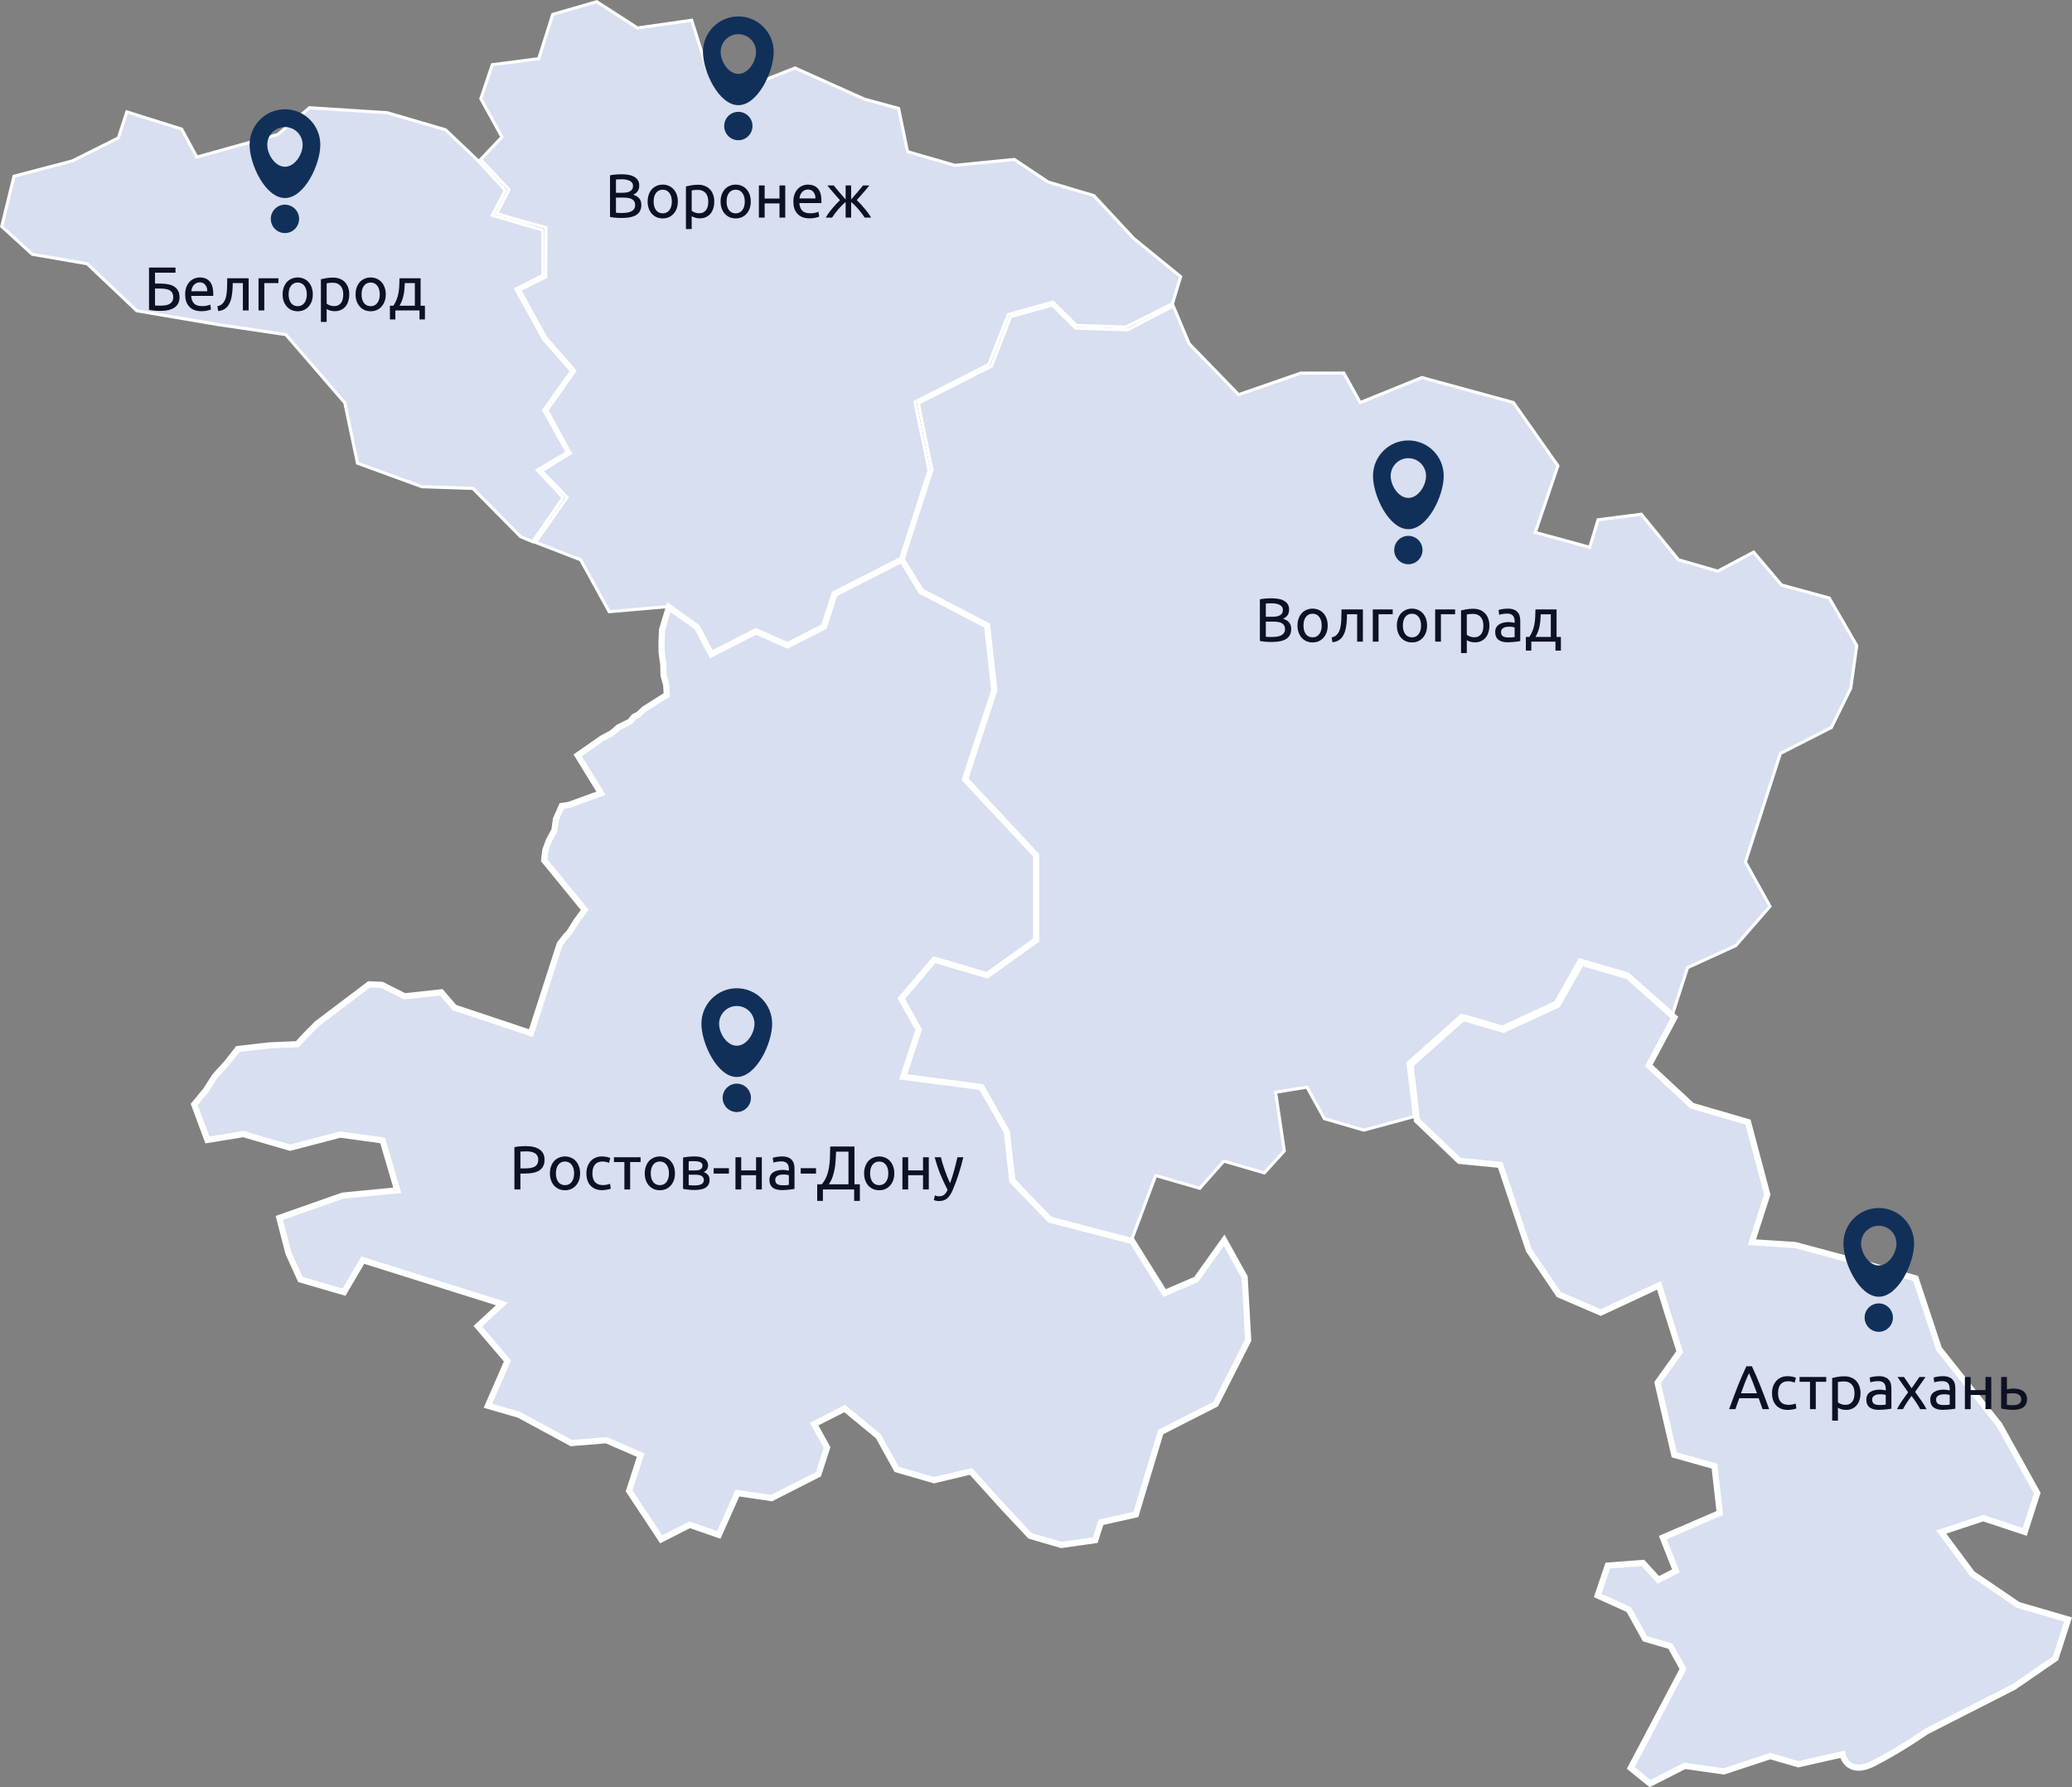 <?xml version="1.0" encoding="UTF-8" standalone="no"?> <svg xmlns="http://www.w3.org/2000/svg" xmlns:svg="http://www.w3.org/2000/svg" width="669.509" height="577.464" viewBox="0 0 669.509 577.464" fill="none" id="svg23" xml:space="preserve"><rect x="0" y="0" width="669.509" height="577.464" fill="#808080" stroke="none"/> <path d="m 159.653,69.751 15.731,4.579 0.028,14.615 -8.292,4.221 -0.445,0.226 0.242,0.438 8.701,15.698 0.026,0.047 0.035,0.041 8.991,10.298 -8.806,12.338 -0.175,0.245 0.148,0.267 7.43,13.405 -9.124,5.415 -0.518,0.308 0.418,0.443 7.929,8.417 -9.856,14.257 -3.891,-1.601 -15.284,-15.455 -0.147,-0.148 -0.209,-0.007 -16.251,-0.538 -20.821,-7.614 -4.074,-19.362 -0.026,-0.125 -0.085,-0.098 -18.839,-21.809 -0.126,-0.146 -0.193,-0.029 -22.057,-3.261 -25.924,-4.405 -15.902,-15.085 -0.115,-0.109 -0.157,-0.027 -17.576,-3.027 -9.882,-8.99 3.964,-16.233 18.793,-4.919 0.051,-0.014 0.047,-0.023 14.653,-7.336 0.183,-0.091 0.062,-0.191 2.669,-8.212 17.706,5.558 4.721,8.688 0.197,0.363 0.4,-0.112 25.656,-7.166 0.105,-0.03 0.082,-0.069 10.175,-8.574 25.102,1.615 18.863,5.522 10.474,9.966 8.821,9.574 -3.946,7.561 -0.276,0.529 z" fill="#d7dff0" stroke="#ffffff" id="path1" data-code="RU-BEL" class="city-path"></path> <path d="m 173.01,175.236 10.017,-14.226 0.229,-0.325 -0.284,-0.293 -8.006,-8.233 8.932,-5.471 0.39,-0.239 -0.22,-0.402 -7.344,-13.49 8.79,-12.423 0.217,-0.308 -0.253,-0.291 -9.197,-10.549 -8.388,-15.286 8.159,-4.09 0.266,-0.133 0.001,-0.293 0.079,-15.279 0.002,-0.383 -0.381,-0.104 -7.836,-2.138 -7.739,-2.287 3.896,-7.401 0.159,-0.303 -0.241,-0.256 -8.945,-9.506 6.642,-7.003 0.241,-0.254 -0.171,-0.31 -6.653,-12.07 3.697,-10.979 14.691,-1.911 0.316,-0.041 0.093,-0.294 4.428,-14.014 14.226,-4.107 13.017,8.388 0.164,0.106 0.194,-0.028 17.302,-2.464 5.002,15.909 0.082,0.26 0.269,0.077 14.9,4.255 0.171,0.049 0.162,-0.064 12.801,-5.061 22.397,10.043 0.037,0.017 0.039,0.011 11,3.001 2.824,13.658 0.061,0.297 0.3,0.087 14.886,4.301 0.097,0.028 0.1,-0.01 19.142,-1.885 10.848,7.243 0.066,0.043 0.076,0.023 14.71,4.389 12.868,13.823 0.024,0.026 0.028,0.022 15.107,12.294 -2.642,8.74 -15.062,7.549 -15.998,-0.53 -7.36,-7.306 -0.215,-0.214 -0.292,0.081 -13.899,3.855 -0.238,0.066 -0.088,0.225 -6.214,15.908 -23.531,11.978 -0.329,0.167 0.074,0.358 4.491,21.73 -9.207,28.581 -21.541,10.965 -0.181,0.092 -0.061,0.189 -3.351,10.404 -11.449,5.827 -9.873,-4.417 -0.228,-0.102 -0.219,0.111 -14.036,7.145 -4.63,-8.354 -0.058,-0.104 -0.099,-0.069 -8.955,-6.18 -0.156,-0.107 -0.188,0.016 -19.118,1.65 -9.141,-16.6 -0.09,-0.163 -0.177,-0.069 z" fill="#d7dff0" stroke="#ffffff" id="path2" data-code="RU-VOR" class="city-path"></path> <path d="m 364.434,106.496 14.681,-7.62 5.079,12.085 0.037,0.087 0.067,0.069 15.707,16.158 0.232,0.238 0.312,-0.108 19.743,-6.842 13.926,-0.044 5.073,9.152 0.222,0.402 0.427,-0.173 19.515,-7.912 29.554,8.064 14.385,20.449 -7.139,21.033 -0.168,0.495 0.521,0.142 16.595,4.528 0.477,0.13 0.138,-0.457 2.547,-8.425 13.974,-1.798 11.917,14.6 0.102,0.126 0.157,0.045 12.348,3.558 0.202,0.058 0.183,-0.097 11.387,-6.041 8.897,10.492 0.104,0.123 0.156,0.043 15.293,4.173 8.882,15.369 -1.949,13.777 -6.252,12.685 -16.311,8.302 -0.181,0.092 -0.061,0.19 -6.204,19.26 -4.964,15.408 -0.063,0.198 0.102,0.185 7.84,14.146 -11.059,12.69 -15.391,7.034 -0.196,0.09 -0.065,0.201 -4.729,14.681 -14.385,-12.788 -0.088,-0.079 -0.113,-0.033 -15.095,-4.393 -0.389,-0.113 -0.193,0.341 -7.596,13.431 -17.144,7.937 -12.894,-3.753 -0.275,-0.08 -0.208,0.185 -16.963,15.076 -0.187,0.166 0.029,0.247 2.032,17.047 -16.332,4.418 -12.734,-3.706 -5.466,-9.862 -0.176,-0.318 -0.363,0.059 -9.291,1.509 -0.478,0.078 0.069,0.469 2.744,18.49 -6.455,7.097 -12.772,-3.718 -0.314,-0.091 -0.21,0.238 -7.576,8.556 -13.774,-4.009 -0.453,-0.132 -0.161,0.427 -7.674,20.474 -26.234,-7.12 -11.739,-12.209 -2.022,-15.706 -0.012,-0.093 -0.046,-0.082 -8.004,-14.443 -0.127,-0.229 -0.264,-0.033 -24.779,-3.1 4.78,-14.841 0.064,-0.197 -0.102,-0.185 -5.407,-9.756 10.269,-12.187 16.784,4.885 0.242,0.071 0.201,-0.143 15.722,-11.224 0.202,-0.144 v -0.245 l 0.015,-27.381 v -0.192 l -0.134,-0.145 -22.704,-24.359 9.22,-28.62 0.03,-0.096 -0.01,-0.1 -2.156,-20.64 -0.028,-0.268 -0.246,-0.126 -21.115,-10.856 -6.187,-10.2 9.289,-28.784 0.038,-0.119 -0.025,-0.123 -4.389,-21.449 23.44,-11.859 0.167,-0.084 0.067,-0.172 6.148,-15.829 13.484,-3.772 7.372,7.334 0.147,0.145 0.207,0.007 16.425,0.515 0.135,0.004 z" fill="#d7dff0" stroke="#ffffff" id="path3" data-code="RU-VGG" class="city-path"></path> <path d="m 376.311,417.78 -10.485,-16.794 -26.547,-6.866 -12.186,-12.581 -1.745,-15.777 -8.242,-14.527 -25.255,-3.302 5.007,-15.257 -5.65,-10.042 10.708,-12.567 17.035,5.027 15.867,-11.349 -0.01,-27.392 -22.966,-24.59 9.442,-28.78 -2.335,-20.848 -21.318,-11.106 -6.231,-10.201 -21.723,11.057 -3.412,10.593 -11.848,6.031 -10.101,-4.519 -14.482,7.371 -4.601,-8.732 -9.103,-6.45 -2.216,7.329 -0.172,4.486 0.068,3.041 0.51,3.539 0.091,3.614 0.85,3.065 0.198,3.265 -7.317,4.615 -1.674,1.621 -1.646,0.873 -1.257,1.546 -3.709,1.822 -2.145,1.87 -3.056,1.622 -7.998,5.562 7.546,12.259 -10.417,3.769 -2.27,0.325 -1.866,4.213 -0.508,3.639 -1.784,3.291 -1.132,3.091 -0.402,3.291 13.112,16.045 -2.672,3.615 -2.307,3.715 -1.151,1.197 -1.939,2.493 -9.303,28.818 -24.743,-8.263 -4.233,-4.933 -11.843,1.302 -7.366,-3.71 -4.093,-0.173 -16.889,12.77 -3.689,3.716 -2.643,2.867 -8.998,0.379 -10.225,1.176 -3.536,4.513 -3.848,4.239 -2.989,4.663 -3.718,4.463 4.259,11.492 11.614,-1.887 15.094,4.394 16.222,-4.232 13.702,1.881 4.714,16.118 -17.614,1.72 -20.482,7.205 2.936,11.388 3.866,8.498 14.088,4.1 6.083,-10.342 44.973,14.142 -7.824,7.203 9.594,11.219 -6.318,14.487 10.063,2.929 16.872,9.123 11.304,-0.923 11.107,4.813 -3.723,11.556 10.366,15.656 9.215,-4.691 9.405,3.264 6.007,-13.524 11.032,1.63 15.139,-7.706 2.792,-8.667 -4.176,-7.535 9.874,-5.026 10.872,8.957 5.917,10.675 12.075,3.515 11.924,-2.85 10.948,12.14 8.202,8.707 10.063,2.928 10.955,-1.551 1.862,-5.778 11.266,-2.514 8.027,-26.629 17.773,-9.047 10.502,-20.643 -1.15,-20.347 -6.612,-11.931 -9.027,12.646 z" fill="#d7dff0" stroke="#ffffff" stroke-width="2" id="path5" data-code="RU-ROS" class="city-path"></path> <path d="m 541.036,328.767 -14.973,-13.311 -15.094,-4.393 -7.672,13.567 -17.463,8.084 -13.082,-3.807 -16.963,15.075 2.042,17.971 13.73,13.126 13.194,1.289 9.232,27.526 9.683,14.365 13.556,5.825 18.815,-8.756 6.709,21.421 -7.151,10.003 5.395,23.321 12.995,3.648 1.718,15.135 -18.41,7.934 4.247,10.769 -5.706,2.905 -4.971,-5.475 -11.36,0.856 -3.252,9.66 10.044,4.535 5.235,9.445 8.21,2.39 4.082,7.364 -16.904,32.003 6.234,5.037 11.244,-5.723 12.611,1.79 15.012,-4.942 9.056,2.636 14.247,-3.227 c 0,0 1.506,7.285 10.063,2.929 8.557,-4.356 17.077,-10.303 17.077,-10.303 l 7.24,-3.685 9.216,-4.691 11.848,-6.031 13.438,-9.256 4.033,-12.519 -16.101,-4.686 -14.897,-10.129 -9.98,-13.437 13.551,-4.482 13.43,4.435 4.033,-12.519 -12.182,-21.978 -19.573,-24.656 -7.535,-22.733 -15.095,-4.393 -23.802,-6.401 -14.013,-0.918 4.964,-15.408 -6.219,-23.402 -18.113,-5.272 -13.967,-13.018 z" fill="#d7dff0" stroke="#ffffff" stroke-width="2" id="path2-3" class="city-path" data-code="RU-AST"></path> <path d="m 653.558,493.375 -12.942,-4.275 -0.165,-0.054 -0.162,0.054 -13.551,4.482 -0.637,0.211 0.4,0.539 9.979,13.437 0.052,0.07 0.072,0.049 14.898,10.129 0.068,0.047 0.08,0.023 15.598,4.54 -3.828,11.883 -13.274,9.143 -11.819,6.016 -9.216,4.691 -7.241,3.686 -0.031,0.016 -0.028,0.019 v 10e-4 h -10e-4 l -0.004,0.003 -0.019,0.013 -0.072,0.05 c -0.064,0.044 -0.159,0.11 -0.283,0.195 -0.248,0.17 -0.613,0.419 -1.078,0.731 -0.93,0.623 -2.258,1.5 -3.854,2.513 -3.193,2.027 -7.447,4.594 -11.706,6.762 -2.088,1.062 -3.696,1.389 -4.923,1.325 -1.217,-0.063 -2.096,-0.513 -2.738,-1.08 -0.651,-0.575 -1.069,-1.28 -1.326,-1.855 -0.128,-0.286 -0.213,-0.533 -0.266,-0.708 -0.027,-0.087 -0.045,-0.155 -0.056,-0.201 -0.006,-0.022 -0.01,-0.039 -0.012,-0.049 l -0.002,-0.011 h -10e-4 v -10e-4 0 z m 0,0 3.818,-11.85 -12.059,-21.757 -19.547,-24.623 -0.055,-0.07 -0.028,-0.084 -7.452,-22.479 -14.822,-4.314 -0.01,-0.003 -23.742,-6.385 -13.961,-0.915 -0.655,-0.043 0.195,-0.604 4.921,-15.275 -6.11,-22.99 -17.832,-5.19 -0.12,-0.035 -0.091,-0.084 -13.967,-13.018 -0.278,-0.26 0.175,-0.327 8.113,-15.157 -14.593,-12.973 -14.591,-4.247 -7.479,13.225 -0.077,0.135 -0.143,0.067 -17.463,8.084 -0.175,0.08 -0.187,-0.054 -12.807,-3.728 -16.569,14.726 1.994,17.548 13.467,12.875 13.013,1.272 0.337,0.032 0.105,0.314 9.21,27.462 9.56,14.183 13.201,5.673 18.606,-8.659 0.536,-0.25 0.175,0.56 6.709,21.421 0.071,0.228 -0.137,0.193 -7.026,9.828 5.279,22.82 12.699,3.565 0.335,0.094 0.038,0.334 1.718,15.136 0.04,0.352 -0.331,0.143 -17.979,7.748 4.077,10.336 0.16,0.406 -0.391,0.2 -5.706,2.904 -0.352,0.179 -0.268,-0.295 -4.799,-5.286 -10.774,0.812 -3.008,8.937 9.626,4.346 0.158,0.071 0.082,0.148 5.132,9.261 8.003,2.329 0.207,0.06 0.102,0.185 4.082,7.364 0.127,0.23 -0.121,0.228 -16.718,31.653 5.653,4.567 10.945,-5.572 0.144,-0.073 0.162,0.023 12.491,1.774 14.897,-4.905 0.153,-0.05 0.156,0.045 8.926,2.598 z" fill="#d7dff0" stroke="#ffffff" id="path6" style="display:none"></path> <g id="g26" data-code="RU-ROS" class="city-pin" transform="translate(-7.399,-57.998)"> <path d="m 250.043,412.719 c 0,2.534 -2.047,4.588 -4.571,4.588 -2.525,0 -4.572,-2.054 -4.572,-4.588 0,-2.534 2.047,-4.588 4.572,-4.588 2.524,0 4.571,2.054 4.571,4.588 z" fill="#113059" id="path7"></path> <path fill-rule="evenodd" clip-rule="evenodd" d="m 245.472,405.98 c 6.311,0 11.428,-10.869 11.428,-17.204 0,-6.334 -5.117,-11.469 -11.428,-11.469 -6.312,0 -11.429,5.135 -11.429,11.469 0,6.335 5.117,17.204 11.429,17.204 z m 0,-10.102 c 3.155,0 5.714,-3.935 5.714,-7.102 0,-3.167 -2.559,-5.735 -5.714,-5.735 -3.156,0 -5.715,2.568 -5.715,5.735 0,3.167 2.559,7.102 5.715,7.102 z" fill="#113059" id="path8"></path> <path d="m 177.298,428.307 c 1.947,0 3.44,0.373 4.48,1.12 1.054,0.733 1.58,1.833 1.58,3.3 0,0.8 -0.146,1.486 -0.44,2.06 -0.28,0.56 -0.693,1.02 -1.24,1.38 -0.533,0.346 -1.186,0.6 -1.96,0.76 -0.773,0.16 -1.646,0.24 -2.62,0.24 h -1.54 v 5.14 h -1.94 v -13.66 c 0.547,-0.134 1.154,-0.22 1.82,-0.26 0.68,-0.054 1.3,-0.08 1.86,-0.08 z m 0.16,1.7 c -0.826,0 -1.46,0.02 -1.9,0.06 v 5.44 h 1.46 c 0.667,0 1.267,-0.04 1.8,-0.12 0.534,-0.094 0.98,-0.24 1.34,-0.44 0.374,-0.214 0.66,-0.5 0.86,-0.86 0.2,-0.36 0.3,-0.82 0.3,-1.38 0,-0.534 -0.106,-0.974 -0.32,-1.32 -0.2,-0.347 -0.48,-0.62 -0.84,-0.82 -0.346,-0.214 -0.753,-0.36 -1.22,-0.44 -0.466,-0.08 -0.96,-0.12 -1.48,-0.12 z m 17.388,7.1 c 0,0.826 -0.12,1.573 -0.36,2.24 -0.24,0.666 -0.58,1.24 -1.02,1.72 -0.426,0.48 -0.94,0.853 -1.54,1.12 -0.6,0.253 -1.253,0.38 -1.96,0.38 -0.706,0 -1.36,-0.127 -1.96,-0.38 -0.6,-0.267 -1.12,-0.64 -1.56,-1.12 -0.426,-0.48 -0.76,-1.054 -1,-1.72 -0.24,-0.667 -0.36,-1.414 -0.36,-2.24 0,-0.814 0.12,-1.554 0.36,-2.22 0.24,-0.68 0.574,-1.26 1,-1.74 0.44,-0.48 0.96,-0.847 1.56,-1.1 0.6,-0.267 1.254,-0.4 1.96,-0.4 0.707,0 1.36,0.133 1.96,0.4 0.6,0.253 1.114,0.62 1.54,1.1 0.44,0.48 0.78,1.06 1.02,1.74 0.24,0.666 0.36,1.406 0.36,2.22 z m -1.94,0 c 0,-1.174 -0.266,-2.1 -0.8,-2.78 -0.52,-0.694 -1.233,-1.04 -2.14,-1.04 -0.906,0 -1.626,0.346 -2.16,1.04 -0.52,0.68 -0.78,1.606 -0.78,2.78 0,1.173 0.26,2.106 0.78,2.8 0.534,0.68 1.254,1.02 2.16,1.02 0.907,0 1.62,-0.34 2.14,-1.02 0.534,-0.694 0.8,-1.627 0.8,-2.8 z m 9.077,5.44 c -0.84,0 -1.58,-0.134 -2.22,-0.4 -0.626,-0.267 -1.16,-0.64 -1.6,-1.12 -0.426,-0.48 -0.746,-1.047 -0.96,-1.7 -0.213,-0.667 -0.32,-1.4 -0.32,-2.2 0,-0.8 0.114,-1.534 0.34,-2.2 0.24,-0.667 0.574,-1.24 1,-1.72 0.427,-0.494 0.947,-0.874 1.56,-1.14 0.627,-0.28 1.32,-0.42 2.08,-0.42 0.467,0 0.934,0.04 1.4,0.12 0.467,0.08 0.914,0.206 1.34,0.38 l -0.42,1.58 c -0.28,-0.134 -0.606,-0.24 -0.98,-0.32 -0.36,-0.08 -0.746,-0.12 -1.16,-0.12 -1.04,0 -1.84,0.326 -2.4,0.98 -0.546,0.653 -0.82,1.606 -0.82,2.86 0,0.56 0.06,1.073 0.18,1.54 0.134,0.466 0.334,0.866 0.6,1.2 0.28,0.333 0.634,0.593 1.06,0.78 0.427,0.173 0.947,0.26 1.56,0.26 0.494,0 0.94,-0.047 1.34,-0.14 0.4,-0.094 0.714,-0.194 0.94,-0.3 l 0.26,1.56 c -0.106,0.066 -0.26,0.133 -0.46,0.2 -0.2,0.053 -0.426,0.1 -0.68,0.14 -0.253,0.053 -0.526,0.093 -0.82,0.12 -0.28,0.04 -0.553,0.06 -0.82,0.06 z m 12.41,-10.64 v 1.56 h -3.38 v 8.84 h -1.86 v -8.84 h -3.38 v -1.56 z m 11.098,5.2 c 0,0.826 -0.12,1.573 -0.36,2.24 -0.24,0.666 -0.58,1.24 -1.02,1.72 -0.427,0.48 -0.94,0.853 -1.54,1.12 -0.6,0.253 -1.253,0.38 -1.96,0.38 -0.707,0 -1.36,-0.127 -1.96,-0.38 -0.6,-0.267 -1.12,-0.64 -1.56,-1.12 -0.427,-0.48 -0.76,-1.054 -1,-1.72 -0.24,-0.667 -0.36,-1.414 -0.36,-2.24 0,-0.814 0.12,-1.554 0.36,-2.22 0.24,-0.68 0.573,-1.26 1,-1.74 0.44,-0.48 0.96,-0.847 1.56,-1.1 0.6,-0.267 1.253,-0.4 1.96,-0.4 0.707,0 1.36,0.133 1.96,0.4 0.6,0.253 1.113,0.62 1.54,1.1 0.44,0.48 0.78,1.06 1.02,1.74 0.24,0.666 0.36,1.406 0.36,2.22 z m -1.94,0 c 0,-1.174 -0.267,-2.1 -0.8,-2.78 -0.52,-0.694 -1.233,-1.04 -2.14,-1.04 -0.907,0 -1.627,0.346 -2.16,1.04 -0.52,0.68 -0.78,1.606 -0.78,2.78 0,1.173 0.26,2.106 0.78,2.8 0.533,0.68 1.253,1.02 2.16,1.02 0.907,0 1.62,-0.34 2.14,-1.02 0.533,-0.694 0.8,-1.627 0.8,-2.8 z m 6.377,3.8 c 0.08,0.013 0.193,0.026 0.34,0.04 0.146,0.013 0.313,0.026 0.5,0.04 0.186,0 0.38,0.006 0.58,0.02 0.213,0 0.413,0 0.6,0 0.386,0 0.753,-0.027 1.1,-0.08 0.36,-0.054 0.666,-0.147 0.92,-0.28 0.266,-0.134 0.473,-0.307 0.62,-0.52 0.16,-0.227 0.24,-0.514 0.24,-0.86 0,-0.334 -0.074,-0.607 -0.22,-0.82 -0.134,-0.227 -0.32,-0.407 -0.56,-0.54 -0.24,-0.134 -0.527,-0.227 -0.86,-0.28 -0.32,-0.054 -0.667,-0.08 -1.04,-0.08 h -2.22 z m 1.98,-4.74 c 0.36,0 0.686,-0.02 0.98,-0.06 0.306,-0.054 0.566,-0.14 0.78,-0.26 0.226,-0.12 0.4,-0.28 0.52,-0.48 0.133,-0.2 0.2,-0.454 0.2,-0.76 0,-0.32 -0.08,-0.574 -0.24,-0.76 -0.16,-0.187 -0.374,-0.327 -0.64,-0.42 -0.254,-0.107 -0.547,-0.174 -0.88,-0.2 -0.32,-0.04 -0.647,-0.06 -0.98,-0.06 -0.307,0 -0.62,0.006 -0.94,0.02 -0.307,0.013 -0.567,0.026 -0.78,0.04 v 2.94 z m -0.04,6.32 c -0.787,0 -1.514,-0.04 -2.18,-0.12 -0.667,-0.067 -1.194,-0.147 -1.58,-0.24 v -10.12 c 0.386,-0.094 0.913,-0.174 1.58,-0.24 0.666,-0.08 1.393,-0.12 2.18,-0.12 0.546,0 1.08,0.046 1.6,0.14 0.52,0.093 0.98,0.253 1.38,0.48 0.4,0.213 0.72,0.513 0.96,0.9 0.253,0.373 0.38,0.84 0.38,1.4 0,0.506 -0.127,0.94 -0.38,1.3 -0.254,0.36 -0.594,0.64 -1.02,0.84 0.573,0.2 1.026,0.5 1.36,0.9 0.346,0.386 0.52,0.933 0.52,1.64 0,0.626 -0.127,1.146 -0.38,1.56 -0.24,0.413 -0.58,0.746 -1.02,1 -0.427,0.253 -0.934,0.426 -1.52,0.52 -0.587,0.106 -1.214,0.16 -1.88,0.16 z m 6.117,-7.04 h 4.94 v 1.74 h -4.94 z m 15.576,6.86 h -1.86 v -4.6 h -4.8 v 4.6 h -1.86 v -10.4 h 1.86 v 4.24 h 4.8 v -4.24 h 1.86 z m 6.719,-1.34 c 0.44,0 0.827,-0.007 1.16,-0.02 0.347,-0.027 0.633,-0.067 0.86,-0.12 v -3.1 c -0.133,-0.067 -0.353,-0.12 -0.66,-0.16 -0.293,-0.054 -0.653,-0.08 -1.08,-0.08 -0.28,0 -0.58,0.02 -0.9,0.06 -0.307,0.04 -0.593,0.126 -0.86,0.26 -0.253,0.12 -0.467,0.293 -0.64,0.52 -0.173,0.213 -0.26,0.5 -0.26,0.86 0,0.666 0.213,1.133 0.64,1.4 0.427,0.253 1.007,0.38 1.74,0.38 z m -0.16,-9.32 c 0.747,0 1.373,0.1 1.88,0.3 0.52,0.186 0.933,0.46 1.24,0.82 0.32,0.346 0.547,0.766 0.68,1.26 0.133,0.48 0.2,1.013 0.2,1.6 v 6.5 c -0.16,0.026 -0.387,0.066 -0.68,0.12 -0.28,0.04 -0.6,0.08 -0.96,0.12 -0.36,0.04 -0.753,0.073 -1.18,0.1 -0.413,0.04 -0.827,0.06 -1.24,0.06 -0.587,0 -1.127,-0.06 -1.62,-0.18 -0.493,-0.12 -0.92,-0.307 -1.28,-0.56 -0.36,-0.267 -0.64,-0.614 -0.84,-1.04 -0.2,-0.427 -0.3,-0.94 -0.3,-1.54 0,-0.574 0.113,-1.067 0.34,-1.48 0.24,-0.414 0.56,-0.747 0.96,-1 0.4,-0.254 0.867,-0.44 1.4,-0.56 0.533,-0.12 1.093,-0.18 1.68,-0.18 0.187,0 0.38,0.013 0.58,0.04 0.2,0.013 0.387,0.04 0.56,0.08 0.187,0.026 0.347,0.053 0.48,0.08 0.133,0.026 0.227,0.046 0.28,0.06 v -0.52 c 0,-0.307 -0.033,-0.607 -0.1,-0.9 -0.067,-0.307 -0.187,-0.574 -0.36,-0.8 -0.173,-0.24 -0.413,-0.427 -0.72,-0.56 -0.293,-0.147 -0.68,-0.22 -1.16,-0.22 -0.613,0 -1.153,0.046 -1.62,0.14 -0.453,0.08 -0.793,0.166 -1.02,0.26 l -0.22,-1.54 c 0.24,-0.107 0.64,-0.207 1.2,-0.3 0.56,-0.107 1.167,-0.16 1.82,-0.16 z m 6.009,3.8 h 4.94 v 1.74 h -4.94 z m 7.168,6.86 v 3.7 h -1.84 v -5.36 h 1.46 c 0.68,-0.774 1.2,-1.627 1.56,-2.56 0.373,-0.947 0.64,-1.94 0.8,-2.98 0.173,-1.054 0.273,-2.14 0.3,-3.26 0.04,-1.12 0.066,-2.254 0.08,-3.4 h 7.84 v 12.2 h 1.74 v 5.36 h -1.84 v -3.7 z m 4.26,-12.2 c -0.04,0.88 -0.087,1.78 -0.14,2.7 -0.04,0.906 -0.14,1.813 -0.3,2.72 -0.147,0.893 -0.367,1.773 -0.66,2.64 -0.294,0.866 -0.707,1.693 -1.24,2.48 h 6.34 v -10.54 z m 18.813,7 c 0,0.826 -0.12,1.573 -0.36,2.24 -0.24,0.666 -0.58,1.24 -1.02,1.72 -0.427,0.48 -0.94,0.853 -1.54,1.12 -0.6,0.253 -1.253,0.38 -1.96,0.38 -0.707,0 -1.36,-0.127 -1.96,-0.38 -0.6,-0.267 -1.12,-0.64 -1.56,-1.12 -0.427,-0.48 -0.76,-1.054 -1,-1.72 -0.24,-0.667 -0.36,-1.414 -0.36,-2.24 0,-0.814 0.12,-1.554 0.36,-2.22 0.24,-0.68 0.573,-1.26 1,-1.74 0.44,-0.48 0.96,-0.847 1.56,-1.1 0.6,-0.267 1.253,-0.4 1.96,-0.4 0.707,0 1.36,0.133 1.96,0.4 0.6,0.253 1.113,0.62 1.54,1.1 0.44,0.48 0.78,1.06 1.02,1.74 0.24,0.666 0.36,1.406 0.36,2.22 z m -1.94,0 c 0,-1.174 -0.267,-2.1 -0.8,-2.78 -0.52,-0.694 -1.233,-1.04 -2.14,-1.04 -0.907,0 -1.627,0.346 -2.16,1.04 -0.52,0.68 -0.78,1.606 -0.78,2.78 0,1.173 0.26,2.106 0.78,2.8 0.533,0.68 1.253,1.02 2.16,1.02 0.907,0 1.62,-0.34 2.14,-1.02 0.533,-0.694 0.8,-1.627 0.8,-2.8 z m 13.077,5.2 h -1.86 v -4.6 h -4.8 v 4.6 h -1.86 v -10.4 h 1.86 v 4.24 h 4.8 v -4.24 h 1.86 z m 1.978,1.94 c 0.147,0.066 0.334,0.126 0.56,0.18 0.24,0.066 0.474,0.1 0.7,0.1 0.734,0 1.307,-0.167 1.72,-0.5 0.414,-0.32 0.787,-0.847 1.12,-1.58 -0.84,-1.6 -1.626,-3.294 -2.36,-5.08 -0.72,-1.8 -1.32,-3.62 -1.8,-5.46 h 2 c 0.147,0.6 0.32,1.246 0.52,1.94 0.214,0.693 0.447,1.406 0.7,2.14 0.254,0.733 0.527,1.466 0.82,2.2 0.294,0.733 0.6,1.44 0.92,2.12 0.507,-1.4 0.947,-2.787 1.32,-4.16 0.374,-1.374 0.727,-2.787 1.06,-4.24 h 1.92 c -0.48,1.96 -1.013,3.846 -1.6,5.66 -0.586,1.8 -1.22,3.486 -1.9,5.06 -0.266,0.6 -0.546,1.113 -0.84,1.54 -0.28,0.44 -0.593,0.8 -0.94,1.08 -0.346,0.28 -0.74,0.486 -1.18,0.62 -0.426,0.133 -0.913,0.2 -1.46,0.2 -0.146,0 -0.3,-0.014 -0.46,-0.04 -0.16,-0.014 -0.32,-0.04 -0.48,-0.08 -0.146,-0.027 -0.286,-0.06 -0.42,-0.1 -0.12,-0.04 -0.206,-0.074 -0.26,-0.1 z" fill="#0c1222" id="path9"></path> </g> <g id="g25" data-code="RU-VGG" class="city-pin" transform="translate(-7.399,-57.998)"> <path d="m 467.043,235.719 c 0,2.534 -2.047,4.588 -4.571,4.588 -2.525,0 -4.572,-2.054 -4.572,-4.588 0,-2.534 2.047,-4.588 4.572,-4.588 2.524,0 4.571,2.054 4.571,4.588 z" fill="#113059" id="path10"></path> <path fill-rule="evenodd" clip-rule="evenodd" d="m 462.472,228.98 c 6.311,0 11.428,-10.869 11.428,-17.204 0,-6.334 -5.117,-11.469 -11.428,-11.469 -6.312,0 -11.429,5.135 -11.429,11.469 0,6.335 5.117,17.204 11.429,17.204 z m 0,-10.102 c 3.155,0 5.714,-3.935 5.714,-7.102 0,-3.167 -2.559,-5.735 -5.714,-5.735 -3.156,0 -5.715,2.568 -5.715,5.735 0,3.167 2.559,7.102 5.715,7.102 z" fill="#113059" id="path11"></path> <path d="m 418.235,265.427 c -0.28,0 -0.586,-0.007 -0.92,-0.02 -0.32,-0.014 -0.646,-0.034 -0.98,-0.06 -0.32,-0.027 -0.64,-0.06 -0.96,-0.1 -0.32,-0.04 -0.613,-0.094 -0.88,-0.16 v -13.44 c 0.267,-0.067 0.56,-0.12 0.88,-0.16 0.32,-0.04 0.64,-0.074 0.96,-0.1 0.334,-0.027 0.66,-0.047 0.98,-0.06 0.32,-0.014 0.62,-0.02 0.9,-0.02 0.8,0 1.547,0.06 2.24,0.18 0.707,0.12 1.314,0.326 1.82,0.62 0.52,0.28 0.927,0.653 1.22,1.12 0.294,0.466 0.44,1.04 0.44,1.72 0,0.76 -0.18,1.386 -0.54,1.88 -0.36,0.48 -0.84,0.84 -1.44,1.08 0.814,0.24 1.46,0.62 1.94,1.14 0.48,0.52 0.72,1.253 0.72,2.2 0,1.386 -0.513,2.433 -1.54,3.14 -1.013,0.693 -2.626,1.04 -4.84,1.04 z m -1.82,-6.58 v 4.88 c 0.147,0.013 0.32,0.026 0.52,0.04 0.174,0.013 0.374,0.026 0.6,0.04 0.24,0 0.514,0 0.82,0 0.574,0 1.114,-0.034 1.62,-0.1 0.52,-0.08 0.974,-0.214 1.36,-0.4 0.387,-0.187 0.694,-0.447 0.92,-0.78 0.24,-0.334 0.36,-0.754 0.36,-1.26 0,-0.454 -0.086,-0.834 -0.26,-1.14 -0.173,-0.32 -0.426,-0.574 -0.76,-0.76 -0.32,-0.187 -0.706,-0.32 -1.16,-0.4 -0.453,-0.08 -0.96,-0.12 -1.52,-0.12 z m 0,-1.56 h 2.04 c 0.48,0 0.934,-0.034 1.36,-0.1 0.427,-0.067 0.794,-0.187 1.1,-0.36 0.32,-0.174 0.567,-0.4 0.74,-0.68 0.187,-0.28 0.28,-0.634 0.28,-1.06 0,-0.4 -0.093,-0.734 -0.28,-1 -0.186,-0.28 -0.446,-0.5 -0.78,-0.66 -0.32,-0.174 -0.7,-0.3 -1.14,-0.38 -0.44,-0.08 -0.906,-0.12 -1.4,-0.12 -0.493,0 -0.88,0.006 -1.16,0.02 -0.28,0.013 -0.533,0.033 -0.76,0.06 z m 19.992,2.82 c 0,0.826 -0.12,1.573 -0.36,2.24 -0.24,0.666 -0.58,1.24 -1.02,1.72 -0.427,0.48 -0.94,0.853 -1.54,1.12 -0.6,0.253 -1.253,0.38 -1.96,0.38 -0.707,0 -1.36,-0.127 -1.96,-0.38 -0.6,-0.267 -1.12,-0.64 -1.56,-1.12 -0.427,-0.48 -0.76,-1.054 -1,-1.72 -0.24,-0.667 -0.36,-1.414 -0.36,-2.24 0,-0.814 0.12,-1.554 0.36,-2.22 0.24,-0.68 0.573,-1.26 1,-1.74 0.44,-0.48 0.96,-0.847 1.56,-1.1 0.6,-0.267 1.253,-0.4 1.96,-0.4 0.707,0 1.36,0.133 1.96,0.4 0.6,0.253 1.113,0.62 1.54,1.1 0.44,0.48 0.78,1.06 1.02,1.74 0.24,0.666 0.36,1.406 0.36,2.22 z m -1.94,0 c 0,-1.174 -0.267,-2.1 -0.8,-2.78 -0.52,-0.694 -1.233,-1.04 -2.14,-1.04 -0.907,0 -1.627,0.346 -2.16,1.04 -0.52,0.68 -0.78,1.606 -0.78,2.78 0,1.173 0.26,2.106 0.78,2.8 0.533,0.68 1.253,1.02 2.16,1.02 0.907,0 1.62,-0.34 2.14,-1.02 0.533,-0.694 0.8,-1.627 0.8,-2.8 z m 8.177,-3.64 c 0,0.44 -0.014,0.913 -0.04,1.42 -0.014,0.493 -0.047,0.993 -0.1,1.5 -0.054,0.493 -0.127,0.986 -0.22,1.48 -0.094,0.48 -0.214,0.933 -0.36,1.36 -0.147,0.426 -0.334,0.826 -0.56,1.2 -0.214,0.373 -0.48,0.706 -0.8,1 -0.32,0.28 -0.694,0.52 -1.12,0.72 -0.427,0.186 -0.927,0.306 -1.5,0.36 l -0.26,-1.56 c 0.653,-0.134 1.166,-0.38 1.54,-0.74 0.386,-0.36 0.693,-0.8 0.92,-1.32 0.2,-0.454 0.346,-0.967 0.44,-1.54 0.093,-0.574 0.16,-1.167 0.2,-1.78 0.04,-0.627 0.06,-1.254 0.06,-1.88 0.013,-0.627 0.02,-1.22 0.02,-1.78 h 6.92 v 10.4 h -1.86 v -8.84 z m 14.773,0 h -4.58 v 8.84 h -1.86 v -10.4 h 6.44 z m 11.099,3.64 c 0,0.826 -0.12,1.573 -0.36,2.24 -0.24,0.666 -0.58,1.24 -1.02,1.72 -0.426,0.48 -0.94,0.853 -1.54,1.12 -0.6,0.253 -1.253,0.38 -1.96,0.38 -0.706,0 -1.36,-0.127 -1.96,-0.38 -0.6,-0.267 -1.12,-0.64 -1.56,-1.12 -0.426,-0.48 -0.76,-1.054 -1,-1.72 -0.24,-0.667 -0.36,-1.414 -0.36,-2.24 0,-0.814 0.12,-1.554 0.36,-2.22 0.24,-0.68 0.574,-1.26 1,-1.74 0.44,-0.48 0.96,-0.847 1.56,-1.1 0.6,-0.267 1.254,-0.4 1.96,-0.4 0.707,0 1.36,0.133 1.96,0.4 0.6,0.253 1.114,0.62 1.54,1.1 0.44,0.48 0.78,1.06 1.02,1.74 0.24,0.666 0.36,1.406 0.36,2.22 z m -1.94,0 c 0,-1.174 -0.266,-2.1 -0.8,-2.78 -0.52,-0.694 -1.233,-1.04 -2.14,-1.04 -0.906,0 -1.626,0.346 -2.16,1.04 -0.52,0.68 -0.78,1.606 -0.78,2.78 0,1.173 0.26,2.106 0.78,2.8 0.534,0.68 1.254,1.02 2.16,1.02 0.907,0 1.62,-0.34 2.14,-1.02 0.534,-0.694 0.8,-1.627 0.8,-2.8 z m 10.997,-3.64 h -4.58 v 8.84 h -1.86 v -10.4 h 6.44 z m 9.14,3.66 c 0,-1.214 -0.3,-2.147 -0.9,-2.8 -0.6,-0.654 -1.4,-0.98 -2.4,-0.98 -0.56,0 -1,0.02 -1.32,0.06 -0.307,0.04 -0.554,0.086 -0.74,0.14 v 6.56 c 0.226,0.186 0.553,0.366 0.98,0.54 0.426,0.173 0.893,0.26 1.4,0.26 0.533,0 0.986,-0.094 1.36,-0.28 0.386,-0.2 0.7,-0.467 0.94,-0.8 0.24,-0.347 0.413,-0.747 0.52,-1.2 0.106,-0.467 0.16,-0.967 0.16,-1.5 z m 1.94,0 c 0,0.786 -0.107,1.513 -0.32,2.18 -0.2,0.666 -0.5,1.24 -0.9,1.72 -0.4,0.48 -0.894,0.853 -1.48,1.12 -0.574,0.266 -1.234,0.4 -1.98,0.4 -0.6,0 -1.134,-0.08 -1.6,-0.24 -0.454,-0.16 -0.794,-0.314 -1.02,-0.46 v 4.16 h -1.86 v -13.78 c 0.44,-0.107 0.986,-0.22 1.64,-0.34 0.666,-0.134 1.433,-0.2 2.3,-0.2 0.8,0 1.52,0.126 2.16,0.38 0.64,0.253 1.186,0.613 1.64,1.08 0.453,0.466 0.8,1.04 1.04,1.72 0.253,0.666 0.38,1.42 0.38,2.26 z m 6.137,3.84 c 0.44,0 0.827,-0.007 1.16,-0.02 0.347,-0.027 0.633,-0.067 0.86,-0.12 v -3.1 c -0.133,-0.067 -0.353,-0.12 -0.66,-0.16 -0.293,-0.054 -0.653,-0.08 -1.08,-0.08 -0.28,0 -0.58,0.02 -0.9,0.06 -0.307,0.04 -0.593,0.126 -0.86,0.26 -0.253,0.12 -0.467,0.293 -0.64,0.52 -0.173,0.213 -0.26,0.5 -0.26,0.86 0,0.666 0.213,1.133 0.64,1.4 0.427,0.253 1.007,0.38 1.74,0.38 z m -0.16,-9.32 c 0.747,0 1.373,0.1 1.88,0.3 0.52,0.186 0.933,0.46 1.24,0.82 0.32,0.346 0.547,0.766 0.68,1.26 0.133,0.48 0.2,1.013 0.2,1.6 v 6.5 c -0.16,0.026 -0.387,0.066 -0.68,0.12 -0.28,0.04 -0.6,0.08 -0.96,0.12 -0.36,0.04 -0.753,0.073 -1.18,0.1 -0.413,0.04 -0.827,0.06 -1.24,0.06 -0.587,0 -1.127,-0.06 -1.62,-0.18 -0.493,-0.12 -0.92,-0.307 -1.28,-0.56 -0.36,-0.267 -0.64,-0.614 -0.84,-1.04 -0.2,-0.427 -0.3,-0.94 -0.3,-1.54 0,-0.574 0.113,-1.067 0.34,-1.48 0.24,-0.414 0.56,-0.747 0.96,-1 0.4,-0.254 0.867,-0.44 1.4,-0.56 0.533,-0.12 1.093,-0.18 1.68,-0.18 0.187,0 0.38,0.013 0.58,0.04 0.2,0.013 0.387,0.04 0.56,0.08 0.187,0.026 0.347,0.053 0.48,0.08 0.133,0.026 0.227,0.046 0.28,0.06 v -0.52 c 0,-0.307 -0.033,-0.607 -0.1,-0.9 -0.067,-0.307 -0.187,-0.574 -0.36,-0.8 -0.173,-0.24 -0.413,-0.427 -0.72,-0.56 -0.293,-0.147 -0.68,-0.22 -1.16,-0.22 -0.613,0 -1.153,0.046 -1.62,0.14 -0.453,0.08 -0.793,0.166 -1.02,0.26 l -0.22,-1.54 c 0.24,-0.107 0.64,-0.207 1.2,-0.3 0.56,-0.107 1.167,-0.16 1.82,-0.16 z m 5.809,9.14 h 1.12 c 0.44,-0.64 0.787,-1.3 1.04,-1.98 0.267,-0.68 0.467,-1.38 0.6,-2.1 0.133,-0.734 0.22,-1.494 0.26,-2.28 0.04,-0.8 0.067,-1.64 0.08,-2.52 h 6.82 v 8.88 h 1.4 v 4.42 h -1.76 v -2.9 h -7.8 v 2.9 h -1.76 z m 8.06,0 v -7.32 h -3.26 c -0.013,0.626 -0.047,1.26 -0.1,1.9 -0.053,0.626 -0.14,1.253 -0.26,1.88 -0.12,0.613 -0.293,1.22 -0.52,1.82 -0.213,0.586 -0.487,1.16 -0.82,1.72 z" fill="#0c1222" id="path12"></path> </g> <g id="g27" data-code="RU-AST" class="city-pin" transform="translate(-7.399,-57.998)"> <path d="m 619.043,483.719 c 0,2.534 -2.047,4.588 -4.571,4.588 -2.525,0 -4.572,-2.054 -4.572,-4.588 0,-2.534 2.047,-4.588 4.572,-4.588 2.524,0 4.571,2.054 4.571,4.588 z" fill="#113059" id="path13"></path> <path fill-rule="evenodd" clip-rule="evenodd" d="m 614.472,476.98 c 6.311,0 11.428,-10.869 11.428,-17.204 0,-6.334 -5.117,-11.469 -11.428,-11.469 -6.312,0 -11.429,5.135 -11.429,11.469 0,6.335 5.117,17.204 11.429,17.204 z m 0,-10.102 c 3.155,0 5.714,-3.935 5.714,-7.102 0,-3.167 -2.559,-5.735 -5.714,-5.735 -3.156,0 -5.715,2.568 -5.715,5.735 0,3.167 2.559,7.102 5.715,7.102 z" fill="#113059" id="path14"></path> <path d="m 576.937,513.307 c -0.227,-0.6 -0.44,-1.187 -0.64,-1.76 -0.2,-0.587 -0.407,-1.18 -0.62,-1.78 h -6.28 l -1.26,3.54 h -2.02 c 0.533,-1.467 1.033,-2.82 1.5,-4.06 0.467,-1.254 0.92,-2.44 1.36,-3.56 0.453,-1.12 0.9,-2.187 1.34,-3.2 0.44,-1.027 0.9,-2.04 1.38,-3.04 h 1.78 c 0.48,1 0.94,2.013 1.38,3.04 0.44,1.013 0.88,2.08 1.32,3.2 0.453,1.12 0.913,2.306 1.38,3.56 0.467,1.24 0.967,2.593 1.5,4.06 z m -1.82,-5.14 c -0.427,-1.16 -0.853,-2.28 -1.28,-3.36 -0.413,-1.094 -0.847,-2.14 -1.3,-3.14 -0.467,1 -0.913,2.046 -1.34,3.14 -0.413,1.08 -0.827,2.2 -1.24,3.36 z m 9.968,5.38 c -0.84,0 -1.58,-0.134 -2.22,-0.4 -0.627,-0.267 -1.16,-0.64 -1.6,-1.12 -0.427,-0.48 -0.747,-1.047 -0.96,-1.7 -0.213,-0.667 -0.32,-1.4 -0.32,-2.2 0,-0.8 0.113,-1.534 0.34,-2.2 0.24,-0.667 0.573,-1.24 1,-1.72 0.427,-0.494 0.947,-0.874 1.56,-1.14 0.627,-0.28 1.32,-0.42 2.08,-0.42 0.467,0 0.933,0.04 1.4,0.12 0.467,0.08 0.913,0.206 1.34,0.38 l -0.42,1.58 c -0.28,-0.134 -0.607,-0.24 -0.98,-0.32 -0.36,-0.08 -0.747,-0.12 -1.16,-0.12 -1.04,0 -1.84,0.326 -2.4,0.98 -0.547,0.653 -0.82,1.606 -0.82,2.86 0,0.56 0.06,1.073 0.18,1.54 0.133,0.466 0.333,0.866 0.6,1.2 0.28,0.333 0.633,0.593 1.06,0.78 0.427,0.173 0.947,0.26 1.56,0.26 0.493,0 0.94,-0.047 1.34,-0.14 0.4,-0.094 0.713,-0.194 0.94,-0.3 l 0.26,1.56 c -0.107,0.066 -0.26,0.133 -0.46,0.2 -0.2,0.053 -0.427,0.1 -0.68,0.14 -0.253,0.053 -0.527,0.093 -0.82,0.12 -0.28,0.04 -0.553,0.06 -0.82,0.06 z m 12.41,-10.64 v 1.56 h -3.38 v 8.84 h -1.86 v -8.84 h -3.38 v -1.56 z m 9.138,5.22 c 0,-1.214 -0.3,-2.147 -0.9,-2.8 -0.6,-0.654 -1.4,-0.98 -2.4,-0.98 -0.56,0 -1,0.02 -1.32,0.06 -0.307,0.04 -0.554,0.086 -0.74,0.14 v 6.56 c 0.226,0.186 0.553,0.366 0.98,0.54 0.426,0.173 0.893,0.26 1.4,0.26 0.533,0 0.986,-0.094 1.36,-0.28 0.386,-0.2 0.7,-0.467 0.94,-0.8 0.24,-0.347 0.413,-0.747 0.52,-1.2 0.106,-0.467 0.16,-0.967 0.16,-1.5 z m 1.94,0 c 0,0.786 -0.107,1.513 -0.32,2.18 -0.2,0.666 -0.5,1.24 -0.9,1.72 -0.4,0.48 -0.894,0.853 -1.48,1.12 -0.574,0.266 -1.234,0.4 -1.98,0.4 -0.6,0 -1.134,-0.08 -1.6,-0.24 -0.454,-0.16 -0.794,-0.314 -1.02,-0.46 v 4.16 h -1.86 v -13.78 c 0.44,-0.107 0.986,-0.22 1.64,-0.34 0.666,-0.134 1.433,-0.2 2.3,-0.2 0.8,0 1.52,0.126 2.16,0.38 0.64,0.253 1.186,0.613 1.64,1.08 0.453,0.466 0.8,1.04 1.04,1.72 0.253,0.666 0.38,1.42 0.38,2.26 z m 6.137,3.84 c 0.44,0 0.827,-0.007 1.16,-0.02 0.347,-0.027 0.633,-0.067 0.86,-0.12 v -3.1 c -0.133,-0.067 -0.353,-0.12 -0.66,-0.16 -0.293,-0.054 -0.653,-0.08 -1.08,-0.08 -0.28,0 -0.58,0.02 -0.9,0.06 -0.307,0.04 -0.593,0.126 -0.86,0.26 -0.253,0.12 -0.467,0.293 -0.64,0.52 -0.173,0.213 -0.26,0.5 -0.26,0.86 0,0.666 0.213,1.133 0.64,1.4 0.427,0.253 1.007,0.38 1.74,0.38 z m -0.16,-9.32 c 0.747,0 1.373,0.1 1.88,0.3 0.52,0.186 0.933,0.46 1.24,0.82 0.32,0.346 0.547,0.766 0.68,1.26 0.133,0.48 0.2,1.013 0.2,1.6 v 6.5 c -0.16,0.026 -0.387,0.066 -0.68,0.12 -0.28,0.04 -0.6,0.08 -0.96,0.12 -0.36,0.04 -0.753,0.073 -1.18,0.1 -0.413,0.04 -0.827,0.06 -1.24,0.06 -0.587,0 -1.127,-0.06 -1.62,-0.18 -0.493,-0.12 -0.92,-0.307 -1.28,-0.56 -0.36,-0.267 -0.64,-0.614 -0.84,-1.04 -0.2,-0.427 -0.3,-0.94 -0.3,-1.54 0,-0.574 0.113,-1.067 0.34,-1.48 0.24,-0.414 0.56,-0.747 0.96,-1 0.4,-0.254 0.867,-0.44 1.4,-0.56 0.533,-0.12 1.093,-0.18 1.68,-0.18 0.187,0 0.38,0.013 0.58,0.04 0.2,0.013 0.387,0.04 0.56,0.08 0.187,0.026 0.347,0.053 0.48,0.08 0.133,0.026 0.227,0.046 0.28,0.06 v -0.52 c 0,-0.307 -0.033,-0.607 -0.1,-0.9 -0.067,-0.307 -0.187,-0.574 -0.36,-0.8 -0.173,-0.24 -0.413,-0.427 -0.72,-0.56 -0.293,-0.147 -0.68,-0.22 -1.16,-0.22 -0.613,0 -1.153,0.046 -1.62,0.14 -0.453,0.08 -0.793,0.166 -1.02,0.26 l -0.22,-1.54 c 0.24,-0.107 0.64,-0.207 1.2,-0.3 0.56,-0.107 1.167,-0.16 1.82,-0.16 z m 13.309,10.66 c -0.147,-0.294 -0.327,-0.62 -0.54,-0.98 -0.213,-0.36 -0.447,-0.727 -0.7,-1.1 -0.253,-0.387 -0.513,-0.767 -0.78,-1.14 -0.267,-0.374 -0.527,-0.727 -0.78,-1.06 -0.253,0.333 -0.513,0.693 -0.78,1.08 -0.267,0.373 -0.527,0.753 -0.78,1.14 -0.24,0.373 -0.467,0.74 -0.68,1.1 -0.213,0.36 -0.393,0.68 -0.54,0.96 h -1.92 c 0.467,-0.907 1.02,-1.827 1.66,-2.76 0.653,-0.947 1.3,-1.847 1.94,-2.7 l -3.44,-4.94 h 2.1 l 2.48,3.64 2.5,-3.64 h 1.98 l -3.36,4.82 c 0.64,0.866 1.293,1.786 1.96,2.76 0.68,0.96 1.253,1.9 1.72,2.82 z m 7.515,-1.34 c 0.44,0 0.827,-0.007 1.16,-0.02 0.347,-0.027 0.633,-0.067 0.86,-0.12 v -3.1 c -0.133,-0.067 -0.353,-0.12 -0.66,-0.16 -0.293,-0.054 -0.653,-0.08 -1.08,-0.08 -0.28,0 -0.58,0.02 -0.9,0.06 -0.307,0.04 -0.593,0.126 -0.86,0.26 -0.253,0.12 -0.467,0.293 -0.64,0.52 -0.173,0.213 -0.26,0.5 -0.26,0.86 0,0.666 0.213,1.133 0.64,1.4 0.427,0.253 1.007,0.38 1.74,0.38 z m -0.16,-9.32 c 0.747,0 1.373,0.1 1.88,0.3 0.52,0.186 0.933,0.46 1.24,0.82 0.32,0.346 0.547,0.766 0.68,1.26 0.133,0.48 0.2,1.013 0.2,1.6 v 6.5 c -0.16,0.026 -0.387,0.066 -0.68,0.12 -0.28,0.04 -0.6,0.08 -0.96,0.12 -0.36,0.04 -0.753,0.073 -1.18,0.1 -0.413,0.04 -0.827,0.06 -1.24,0.06 -0.587,0 -1.127,-0.06 -1.62,-0.18 -0.493,-0.12 -0.92,-0.307 -1.28,-0.56 -0.36,-0.267 -0.64,-0.614 -0.84,-1.04 -0.2,-0.427 -0.3,-0.94 -0.3,-1.54 0,-0.574 0.113,-1.067 0.34,-1.48 0.24,-0.414 0.56,-0.747 0.96,-1 0.4,-0.254 0.867,-0.44 1.4,-0.56 0.533,-0.12 1.093,-0.18 1.68,-0.18 0.187,0 0.38,0.013 0.58,0.04 0.2,0.013 0.387,0.04 0.56,0.08 0.187,0.026 0.347,0.053 0.48,0.08 0.133,0.026 0.227,0.046 0.28,0.06 v -0.52 c 0,-0.307 -0.033,-0.607 -0.1,-0.9 -0.067,-0.307 -0.187,-0.574 -0.36,-0.8 -0.173,-0.24 -0.413,-0.427 -0.72,-0.56 -0.293,-0.147 -0.68,-0.22 -1.16,-0.22 -0.613,0 -1.153,0.046 -1.62,0.14 -0.453,0.08 -0.793,0.166 -1.02,0.26 l -0.22,-1.54 c 0.24,-0.107 0.64,-0.207 1.2,-0.3 0.56,-0.107 1.167,-0.16 1.82,-0.16 z m 15.609,10.66 h -1.86 v -4.6 h -4.8 v 4.6 h -1.86 v -10.4 h 1.86 v 4.24 h 4.8 v -4.24 h 1.86 z m 7.139,-1.3 c 0.787,0 1.407,-0.154 1.86,-0.46 0.453,-0.307 0.68,-0.8 0.68,-1.48 0,-0.334 -0.067,-0.62 -0.2,-0.86 -0.133,-0.24 -0.32,-0.434 -0.56,-0.58 -0.227,-0.16 -0.493,-0.274 -0.8,-0.34 -0.307,-0.08 -0.633,-0.12 -0.98,-0.12 -0.36,0 -0.733,0.013 -1.12,0.04 -0.373,0.013 -0.693,0.053 -0.96,0.12 v 3.58 c 0.08,0.013 0.2,0.026 0.36,0.04 0.16,0.013 0.333,0.026 0.52,0.04 0.2,0 0.4,0.006 0.6,0.02 0.213,0 0.413,0 0.6,0 z m -3.94,1.08 v -10.18 h 1.86 v 3.98 c 0.107,-0.027 0.247,-0.054 0.42,-0.08 0.187,-0.027 0.38,-0.054 0.58,-0.08 0.213,-0.027 0.433,-0.047 0.66,-0.06 0.227,-0.014 0.44,-0.02 0.64,-0.02 0.573,0 1.113,0.066 1.62,0.2 0.507,0.12 0.947,0.32 1.32,0.6 0.387,0.266 0.693,0.62 0.92,1.06 0.227,0.426 0.34,0.94 0.34,1.54 0,0.626 -0.107,1.16 -0.32,1.6 -0.213,0.44 -0.52,0.8 -0.92,1.08 -0.4,0.28 -0.88,0.48 -1.44,0.6 -0.547,0.133 -1.16,0.2 -1.84,0.2 -0.667,0 -1.32,-0.04 -1.96,-0.12 -0.64,-0.067 -1.267,-0.174 -1.88,-0.32 z" fill="#0c1222" id="path15"></path> </g> <g id="g23" data-code="RU-BEL" class="city-pin" transform="translate(-7.399,-57.998)"> <path d="m 104.043,128.719 c 0,2.534 -2.047,4.588 -4.572,4.588 -2.525,0 -4.571,-2.054 -4.571,-4.588 0,-2.534 2.047,-4.588 4.571,-4.588 2.525,0 4.572,2.054 4.572,4.588 z" fill="#113059" id="path16"></path> <path fill-rule="evenodd" clip-rule="evenodd" d="m 99.472,121.98 c 6.311,0 11.428,-10.869 11.428,-17.204 0,-6.334 -5.117,-11.469 -11.428,-11.469 -6.312,0 -11.428,5.135 -11.428,11.469 0,6.335 5.117,17.204 11.428,17.204 z m 0,-10.102 c 3.155,0 5.715,-3.935 5.715,-7.102 0,-3.167 -2.559,-5.735 -5.715,-5.735 -3.156,0 -5.714,2.568 -5.714,5.735 0,3.167 2.558,7.102 5.714,7.102 z" fill="#113059" id="path17"></path> <path d="m 57.488,146.107 v 3.52 h 1.72 c 0.973,0 1.84,0.08 2.6,0.24 0.773,0.16 1.427,0.42 1.96,0.78 0.533,0.346 0.94,0.8 1.22,1.36 0.28,0.546 0.42,1.22 0.42,2.02 0,1.466 -0.533,2.573 -1.6,3.32 -1.067,0.733 -2.573,1.1 -4.52,1.1 -0.28,0 -0.587,-0.007 -0.92,-0.02 -0.32,-0.014 -0.647,-0.034 -0.98,-0.06 -0.32,-0.027 -0.64,-0.06 -0.96,-0.1 -0.32,-0.04 -0.613,-0.094 -0.88,-0.16 v -13.66 h 8.56 v 1.66 z m 1.96,10.64 c 0.52,0 1.013,-0.04 1.48,-0.12 0.48,-0.08 0.9,-0.22 1.26,-0.42 0.36,-0.214 0.647,-0.494 0.86,-0.84 0.213,-0.347 0.32,-0.787 0.32,-1.32 0,-0.56 -0.1,-1.02 -0.3,-1.38 -0.187,-0.36 -0.46,-0.647 -0.82,-0.86 -0.36,-0.214 -0.807,-0.36 -1.34,-0.44 -0.52,-0.094 -1.113,-0.14 -1.78,-0.14 h -1.64 v 5.46 c 0.147,0.013 0.32,0.026 0.52,0.04 0.173,0.013 0.38,0.02 0.62,0.02 0.24,0 0.513,0 0.82,0 z m 7.783,-3.62 c 0,-0.92 0.133,-1.72 0.4,-2.4 0.267,-0.694 0.62,-1.267 1.06,-1.72 0.44,-0.454 0.947,-0.794 1.52,-1.02 0.573,-0.227 1.16,-0.34 1.76,-0.34 1.4,0 2.473,0.44 3.22,1.32 0.747,0.866 1.12,2.193 1.12,3.98 0,0.08 0,0.186 0,0.32 0,0.12 -0.007,0.233 -0.02,0.34 h -7.12 c 0.08,1.08 0.393,1.9 0.94,2.46 0.547,0.56 1.4,0.84 2.56,0.84 0.653,0 1.2,-0.054 1.64,-0.16 0.453,-0.12 0.793,-0.234 1.02,-0.34 l 0.26,1.56 c -0.227,0.12 -0.627,0.246 -1.2,0.38 -0.56,0.133 -1.2,0.2 -1.92,0.2 -0.907,0 -1.693,-0.134 -2.36,-0.4 -0.653,-0.28 -1.193,-0.66 -1.62,-1.14 -0.427,-0.48 -0.747,-1.047 -0.96,-1.7 -0.2,-0.667 -0.3,-1.394 -0.3,-2.18 z m 7.14,-1.02 c 0.013,-0.84 -0.2,-1.527 -0.64,-2.06 -0.427,-0.547 -1.02,-0.82 -1.78,-0.82 -0.427,0 -0.807,0.086 -1.14,0.26 -0.32,0.16 -0.593,0.373 -0.82,0.64 -0.227,0.266 -0.407,0.573 -0.54,0.92 -0.12,0.346 -0.2,0.7 -0.24,1.06 z m 8.232,-2.64 c 0,0.44 -0.013,0.913 -0.04,1.42 -0.013,0.493 -0.047,0.993 -0.1,1.5 -0.053,0.493 -0.127,0.986 -0.22,1.48 -0.093,0.48 -0.213,0.933 -0.36,1.36 -0.147,0.426 -0.333,0.826 -0.56,1.2 -0.213,0.373 -0.48,0.706 -0.8,1 -0.32,0.28 -0.693,0.52 -1.12,0.72 -0.427,0.186 -0.927,0.306 -1.5,0.36 l -0.26,-1.56 c 0.653,-0.134 1.167,-0.38 1.54,-0.74 0.387,-0.36 0.693,-0.8 0.92,-1.32 0.2,-0.454 0.347,-0.967 0.44,-1.54 0.093,-0.574 0.16,-1.167 0.2,-1.78 0.04,-0.627 0.06,-1.254 0.06,-1.88 0.013,-0.627 0.02,-1.22 0.02,-1.78 h 6.92 v 10.4 h -1.86 v -8.84 z m 14.773,0 h -4.58 v 8.84 h -1.86 v -10.4 h 6.44 z m 11.099,3.64 c 0,0.826 -0.12,1.573 -0.36,2.24 -0.24,0.666 -0.58,1.24 -1.02,1.72 -0.426,0.48 -0.94,0.853 -1.54,1.12 -0.6,0.253 -1.253,0.38 -1.96,0.38 -0.706,0 -1.36,-0.127 -1.96,-0.38 -0.6,-0.267 -1.12,-0.64 -1.56,-1.12 -0.426,-0.48 -0.76,-1.054 -1,-1.72 -0.24,-0.667 -0.36,-1.414 -0.36,-2.24 0,-0.814 0.12,-1.554 0.36,-2.22 0.24,-0.68 0.573,-1.26 1,-1.74 0.44,-0.48 0.96,-0.847 1.56,-1.1 0.6,-0.267 1.254,-0.4 1.96,-0.4 0.707,0 1.36,0.133 1.96,0.4 0.6,0.253 1.114,0.62 1.54,1.1 0.44,0.48 0.78,1.06 1.02,1.74 0.24,0.666 0.36,1.406 0.36,2.22 z m -1.94,0 c 0,-1.174 -0.266,-2.1 -0.8,-2.78 -0.52,-0.694 -1.233,-1.04 -2.14,-1.04 -0.906,0 -1.626,0.346 -2.16,1.04 -0.52,0.68 -0.78,1.606 -0.78,2.78 0,1.173 0.26,2.106 0.78,2.8 0.534,0.68 1.254,1.02 2.16,1.02 0.907,0 1.62,-0.34 2.14,-1.02 0.534,-0.694 0.8,-1.627 0.8,-2.8 z m 11.777,0.02 c 0,-1.214 -0.3,-2.147 -0.9,-2.8 -0.6,-0.654 -1.4,-0.98 -2.4,-0.98 -0.56,0 -1,0.02 -1.32,0.06 -0.306,0.04 -0.553,0.086 -0.74,0.14 v 6.56 c 0.227,0.186 0.554,0.366 0.98,0.54 0.427,0.173 0.894,0.26 1.4,0.26 0.534,0 0.987,-0.094 1.36,-0.28 0.387,-0.2 0.7,-0.467 0.94,-0.8 0.24,-0.347 0.414,-0.747 0.52,-1.2 0.107,-0.467 0.16,-0.967 0.16,-1.5 z m 1.94,0 c 0,0.786 -0.106,1.513 -0.32,2.18 -0.2,0.666 -0.5,1.24 -0.9,1.72 -0.4,0.48 -0.893,0.853 -1.48,1.12 -0.573,0.266 -1.233,0.4 -1.98,0.4 -0.6,0 -1.133,-0.08 -1.6,-0.24 -0.453,-0.16 -0.793,-0.314 -1.02,-0.46 v 4.16 h -1.86 v -13.78 c 0.44,-0.107 0.987,-0.22 1.64,-0.34 0.667,-0.134 1.434,-0.2 2.3,-0.2 0.8,0 1.52,0.126 2.16,0.38 0.64,0.253 1.187,0.613 1.64,1.08 0.454,0.466 0.8,1.04 1.04,1.72 0.254,0.666 0.38,1.42 0.38,2.26 z m 11.798,-0.02 c 0,0.826 -0.12,1.573 -0.36,2.24 -0.24,0.666 -0.58,1.24 -1.02,1.72 -0.427,0.48 -0.94,0.853 -1.54,1.12 -0.6,0.253 -1.254,0.38 -1.96,0.38 -0.707,0 -1.36,-0.127 -1.96,-0.38 -0.6,-0.267 -1.12,-0.64 -1.56,-1.12 -0.427,-0.48 -0.76,-1.054 -1,-1.72 -0.24,-0.667 -0.36,-1.414 -0.36,-2.24 0,-0.814 0.12,-1.554 0.36,-2.22 0.24,-0.68 0.573,-1.26 1,-1.74 0.44,-0.48 0.96,-0.847 1.56,-1.1 0.6,-0.267 1.253,-0.4 1.96,-0.4 0.706,0 1.36,0.133 1.96,0.4 0.6,0.253 1.113,0.62 1.54,1.1 0.44,0.48 0.78,1.06 1.02,1.74 0.24,0.666 0.36,1.406 0.36,2.22 z m -1.94,0 c 0,-1.174 -0.267,-2.1 -0.8,-2.78 -0.52,-0.694 -1.234,-1.04 -2.14,-1.04 -0.907,0 -1.627,0.346 -2.16,1.04 -0.52,0.68 -0.78,1.606 -0.78,2.78 0,1.173 0.26,2.106 0.78,2.8 0.533,0.68 1.253,1.02 2.16,1.02 0.906,0 1.62,-0.34 2.14,-1.02 0.533,-0.694 0.8,-1.627 0.8,-2.8 z m 3.276,3.68 h 1.12 c 0.44,-0.64 0.787,-1.3 1.04,-1.98 0.267,-0.68 0.467,-1.38 0.6,-2.1 0.134,-0.734 0.22,-1.494 0.26,-2.28 0.04,-0.8 0.067,-1.64 0.08,-2.52 h 6.82 v 8.88 h 1.4 v 4.42 h -1.76 v -2.9 h -7.8 v 2.9 h -1.76 z m 8.06,0 v -7.32 h -3.26 c -0.013,0.626 -0.046,1.26 -0.1,1.9 -0.053,0.626 -0.14,1.253 -0.26,1.88 -0.12,0.613 -0.293,1.22 -0.52,1.82 -0.213,0.586 -0.486,1.16 -0.82,1.72 z" fill="#0c1222" id="path18"></path> </g> <g id="g24" data-code="RU-VOR" class="city-pin" transform="translate(-7.399,-57.998)"> <path d="m 250.543,98.719 c 0,2.534 -2.047,4.588 -4.571,4.588 -2.525,0 -4.572,-2.054 -4.572,-4.588 0,-2.534 2.047,-4.588 4.572,-4.588 2.524,0 4.571,2.054 4.571,4.588 z" fill="#113059" id="path19"></path> <path fill-rule="evenodd" clip-rule="evenodd" d="m 245.972,91.981 c 6.311,0 11.428,-10.87 11.428,-17.204 0,-6.335 -5.117,-11.47 -11.428,-11.47 -6.312,0 -11.429,5.135 -11.429,11.47 0,6.334 5.117,17.204 11.429,17.204 z m 0,-10.102 c 3.155,0 5.714,-3.935 5.714,-7.102 0,-3.167 -2.559,-5.735 -5.714,-5.735 -3.156,0 -5.715,2.567 -5.715,5.735 0,3.167 2.559,7.102 5.715,7.102 z" fill="#113059" id="path20"></path> <path d="m 208.249,128.427 c -0.28,0 -0.587,-0.007 -0.92,-0.02 -0.32,-0.014 -0.647,-0.034 -0.98,-0.06 -0.32,-0.027 -0.64,-0.06 -0.96,-0.1 -0.32,-0.04 -0.613,-0.094 -0.88,-0.16 v -13.44 c 0.267,-0.067 0.56,-0.12 0.88,-0.16 0.32,-0.04 0.64,-0.074 0.96,-0.1 0.333,-0.027 0.66,-0.047 0.98,-0.06 0.32,-0.014 0.62,-0.02 0.9,-0.02 0.8,0 1.547,0.06 2.24,0.18 0.707,0.12 1.313,0.326 1.82,0.62 0.52,0.28 0.927,0.653 1.22,1.12 0.293,0.466 0.44,1.04 0.44,1.72 0,0.76 -0.18,1.386 -0.54,1.88 -0.36,0.48 -0.84,0.84 -1.44,1.08 0.813,0.24 1.46,0.62 1.94,1.14 0.48,0.52 0.72,1.253 0.72,2.2 0,1.386 -0.513,2.433 -1.54,3.14 -1.013,0.693 -2.627,1.04 -4.84,1.04 z m -1.82,-6.58 v 4.88 c 0.147,0.013 0.32,0.026 0.52,0.04 0.173,0.013 0.373,0.026 0.6,0.04 0.24,0 0.513,0 0.82,0 0.573,0 1.113,-0.034 1.62,-0.1 0.52,-0.08 0.973,-0.214 1.36,-0.4 0.387,-0.187 0.693,-0.447 0.92,-0.78 0.24,-0.334 0.36,-0.754 0.36,-1.26 0,-0.454 -0.087,-0.834 -0.26,-1.14 -0.173,-0.32 -0.427,-0.574 -0.76,-0.76 -0.32,-0.187 -0.707,-0.32 -1.16,-0.4 -0.453,-0.08 -0.96,-0.12 -1.52,-0.12 z m 0,-1.56 h 2.04 c 0.48,0 0.933,-0.034 1.36,-0.1 0.427,-0.067 0.793,-0.187 1.1,-0.36 0.32,-0.174 0.567,-0.4 0.74,-0.68 0.187,-0.28 0.28,-0.634 0.28,-1.06 0,-0.4 -0.093,-0.734 -0.28,-1 -0.187,-0.28 -0.447,-0.5 -0.78,-0.66 -0.32,-0.174 -0.7,-0.3 -1.14,-0.38 -0.44,-0.08 -0.907,-0.12 -1.4,-0.12 -0.493,0 -0.88,0.006 -1.16,0.02 -0.28,0.013 -0.533,0.033 -0.76,0.06 z m 19.992,2.82 c 0,0.826 -0.12,1.573 -0.36,2.24 -0.24,0.666 -0.58,1.24 -1.02,1.72 -0.427,0.48 -0.94,0.853 -1.54,1.12 -0.6,0.253 -1.254,0.38 -1.96,0.38 -0.707,0 -1.36,-0.127 -1.96,-0.38 -0.6,-0.267 -1.12,-0.64 -1.56,-1.12 -0.427,-0.48 -0.76,-1.054 -1,-1.72 -0.24,-0.667 -0.36,-1.414 -0.36,-2.24 0,-0.814 0.12,-1.554 0.36,-2.22 0.24,-0.68 0.573,-1.26 1,-1.74 0.44,-0.48 0.96,-0.847 1.56,-1.1 0.6,-0.267 1.253,-0.4 1.96,-0.4 0.706,0 1.36,0.133 1.96,0.4 0.6,0.253 1.113,0.62 1.54,1.1 0.44,0.48 0.78,1.06 1.02,1.74 0.24,0.666 0.36,1.406 0.36,2.22 z m -1.94,0 c 0,-1.174 -0.267,-2.1 -0.8,-2.78 -0.52,-0.694 -1.234,-1.04 -2.14,-1.04 -0.907,0 -1.627,0.346 -2.16,1.04 -0.52,0.68 -0.78,1.606 -0.78,2.78 0,1.173 0.26,2.106 0.78,2.8 0.533,0.68 1.253,1.02 2.16,1.02 0.906,0 1.62,-0.34 2.14,-1.02 0.533,-0.694 0.8,-1.627 0.8,-2.8 z m 11.777,0.02 c 0,-1.214 -0.3,-2.147 -0.9,-2.8 -0.6,-0.654 -1.4,-0.98 -2.4,-0.98 -0.56,0 -1,0.02 -1.32,0.06 -0.307,0.04 -0.554,0.086 -0.74,0.14 v 6.56 c 0.226,0.186 0.553,0.366 0.98,0.54 0.426,0.173 0.893,0.26 1.4,0.26 0.533,0 0.986,-0.094 1.36,-0.28 0.386,-0.2 0.7,-0.467 0.94,-0.8 0.24,-0.347 0.413,-0.747 0.52,-1.2 0.106,-0.467 0.16,-0.967 0.16,-1.5 z m 1.94,0 c 0,0.786 -0.107,1.513 -0.32,2.18 -0.2,0.666 -0.5,1.24 -0.9,1.72 -0.4,0.48 -0.894,0.853 -1.48,1.12 -0.574,0.266 -1.234,0.4 -1.98,0.4 -0.6,0 -1.134,-0.08 -1.6,-0.24 -0.454,-0.16 -0.794,-0.314 -1.02,-0.46 v 4.16 h -1.86 v -13.78 c 0.44,-0.107 0.986,-0.22 1.64,-0.34 0.666,-0.134 1.433,-0.2 2.3,-0.2 0.8,0 1.52,0.126 2.16,0.38 0.64,0.253 1.186,0.613 1.64,1.08 0.453,0.466 0.8,1.04 1.04,1.72 0.253,0.666 0.38,1.42 0.38,2.26 z m 11.797,-0.02 c 0,0.826 -0.12,1.573 -0.36,2.24 -0.24,0.666 -0.58,1.24 -1.02,1.72 -0.427,0.48 -0.94,0.853 -1.54,1.12 -0.6,0.253 -1.253,0.38 -1.96,0.38 -0.707,0 -1.36,-0.127 -1.96,-0.38 -0.6,-0.267 -1.12,-0.64 -1.56,-1.12 -0.427,-0.48 -0.76,-1.054 -1,-1.72 -0.24,-0.667 -0.36,-1.414 -0.36,-2.24 0,-0.814 0.12,-1.554 0.36,-2.22 0.24,-0.68 0.573,-1.26 1,-1.74 0.44,-0.48 0.96,-0.847 1.56,-1.1 0.6,-0.267 1.253,-0.4 1.96,-0.4 0.707,0 1.36,0.133 1.96,0.4 0.6,0.253 1.113,0.62 1.54,1.1 0.44,0.48 0.78,1.06 1.02,1.74 0.24,0.666 0.36,1.406 0.36,2.22 z m -1.94,0 c 0,-1.174 -0.267,-2.1 -0.8,-2.78 -0.52,-0.694 -1.233,-1.04 -2.14,-1.04 -0.907,0 -1.627,0.346 -2.16,1.04 -0.52,0.68 -0.78,1.606 -0.78,2.78 0,1.173 0.26,2.106 0.78,2.8 0.533,0.68 1.253,1.02 2.16,1.02 0.907,0 1.62,-0.34 2.14,-1.02 0.533,-0.694 0.8,-1.627 0.8,-2.8 z m 13.077,5.2 h -1.86 v -4.6 h -4.8 v 4.6 h -1.86 v -10.4 h 1.86 v 4.24 h 4.8 v -4.24 h 1.86 z m 2.618,-5.18 c 0,-0.92 0.134,-1.72 0.4,-2.4 0.267,-0.694 0.62,-1.267 1.06,-1.72 0.44,-0.454 0.947,-0.794 1.52,-1.02 0.574,-0.227 1.16,-0.34 1.76,-0.34 1.4,0 2.474,0.44 3.22,1.32 0.747,0.866 1.12,2.193 1.12,3.98 0,0.08 0,0.186 0,0.32 0,0.12 -0.006,0.233 -0.02,0.34 h -7.12 c 0.08,1.08 0.394,1.9 0.94,2.46 0.547,0.56 1.4,0.84 2.56,0.84 0.654,0 1.2,-0.054 1.64,-0.16 0.454,-0.12 0.794,-0.234 1.02,-0.34 l 0.26,1.56 c -0.226,0.12 -0.626,0.246 -1.2,0.38 -0.56,0.133 -1.2,0.2 -1.92,0.2 -0.906,0 -1.693,-0.134 -2.36,-0.4 -0.653,-0.28 -1.193,-0.66 -1.62,-1.14 -0.426,-0.48 -0.746,-1.047 -0.96,-1.7 -0.2,-0.667 -0.3,-1.394 -0.3,-2.18 z m 7.14,-1.02 c 0.014,-0.84 -0.2,-1.527 -0.64,-2.06 -0.426,-0.547 -1.02,-0.82 -1.78,-0.82 -0.426,0 -0.806,0.086 -1.14,0.26 -0.32,0.16 -0.593,0.373 -0.82,0.64 -0.226,0.266 -0.406,0.573 -0.54,0.92 -0.12,0.346 -0.2,0.7 -0.24,1.06 z m 17.432,-4.2 c -0.266,0.333 -0.566,0.7 -0.9,1.1 -0.333,0.386 -0.68,0.793 -1.04,1.22 -0.36,0.413 -0.726,0.826 -1.1,1.24 -0.36,0.413 -0.706,0.806 -1.04,1.18 0.4,0.386 0.814,0.806 1.24,1.26 0.427,0.453 0.84,0.926 1.24,1.42 0.414,0.48 0.807,0.98 1.18,1.5 0.374,0.506 0.7,1 0.98,1.48 h -2.08 c -0.28,-0.44 -0.606,-0.9 -0.98,-1.38 -0.36,-0.494 -0.74,-0.967 -1.14,-1.42 -0.386,-0.454 -0.78,-0.874 -1.18,-1.26 -0.386,-0.4 -0.746,-0.727 -1.08,-0.98 v 5.04 h -1.78 v -5.04 c -0.333,0.253 -0.7,0.58 -1.1,0.98 -0.386,0.386 -0.78,0.806 -1.18,1.26 -0.386,0.453 -0.766,0.926 -1.14,1.42 -0.36,0.48 -0.68,0.94 -0.96,1.38 h -2.06 c 0.28,-0.48 0.6,-0.974 0.96,-1.48 0.374,-0.507 0.76,-1 1.16,-1.48 0.414,-0.494 0.834,-0.967 1.26,-1.42 0.427,-0.454 0.84,-0.874 1.24,-1.26 -0.333,-0.374 -0.686,-0.767 -1.06,-1.18 -0.36,-0.414 -0.72,-0.827 -1.08,-1.24 -0.36,-0.427 -0.706,-0.834 -1.04,-1.22 -0.333,-0.4 -0.64,-0.774 -0.92,-1.12 h 2.06 c 0.48,0.6 1.034,1.266 1.66,2 0.627,0.733 1.36,1.58 2.2,2.54 v -4.54 h 1.78 v 4.54 c 0.84,-0.96 1.574,-1.807 2.2,-2.54 0.627,-0.734 1.18,-1.4 1.66,-2 z" fill="#0c1222" id="path21"></path> </g> <defs id="defs1"></defs> </svg> 